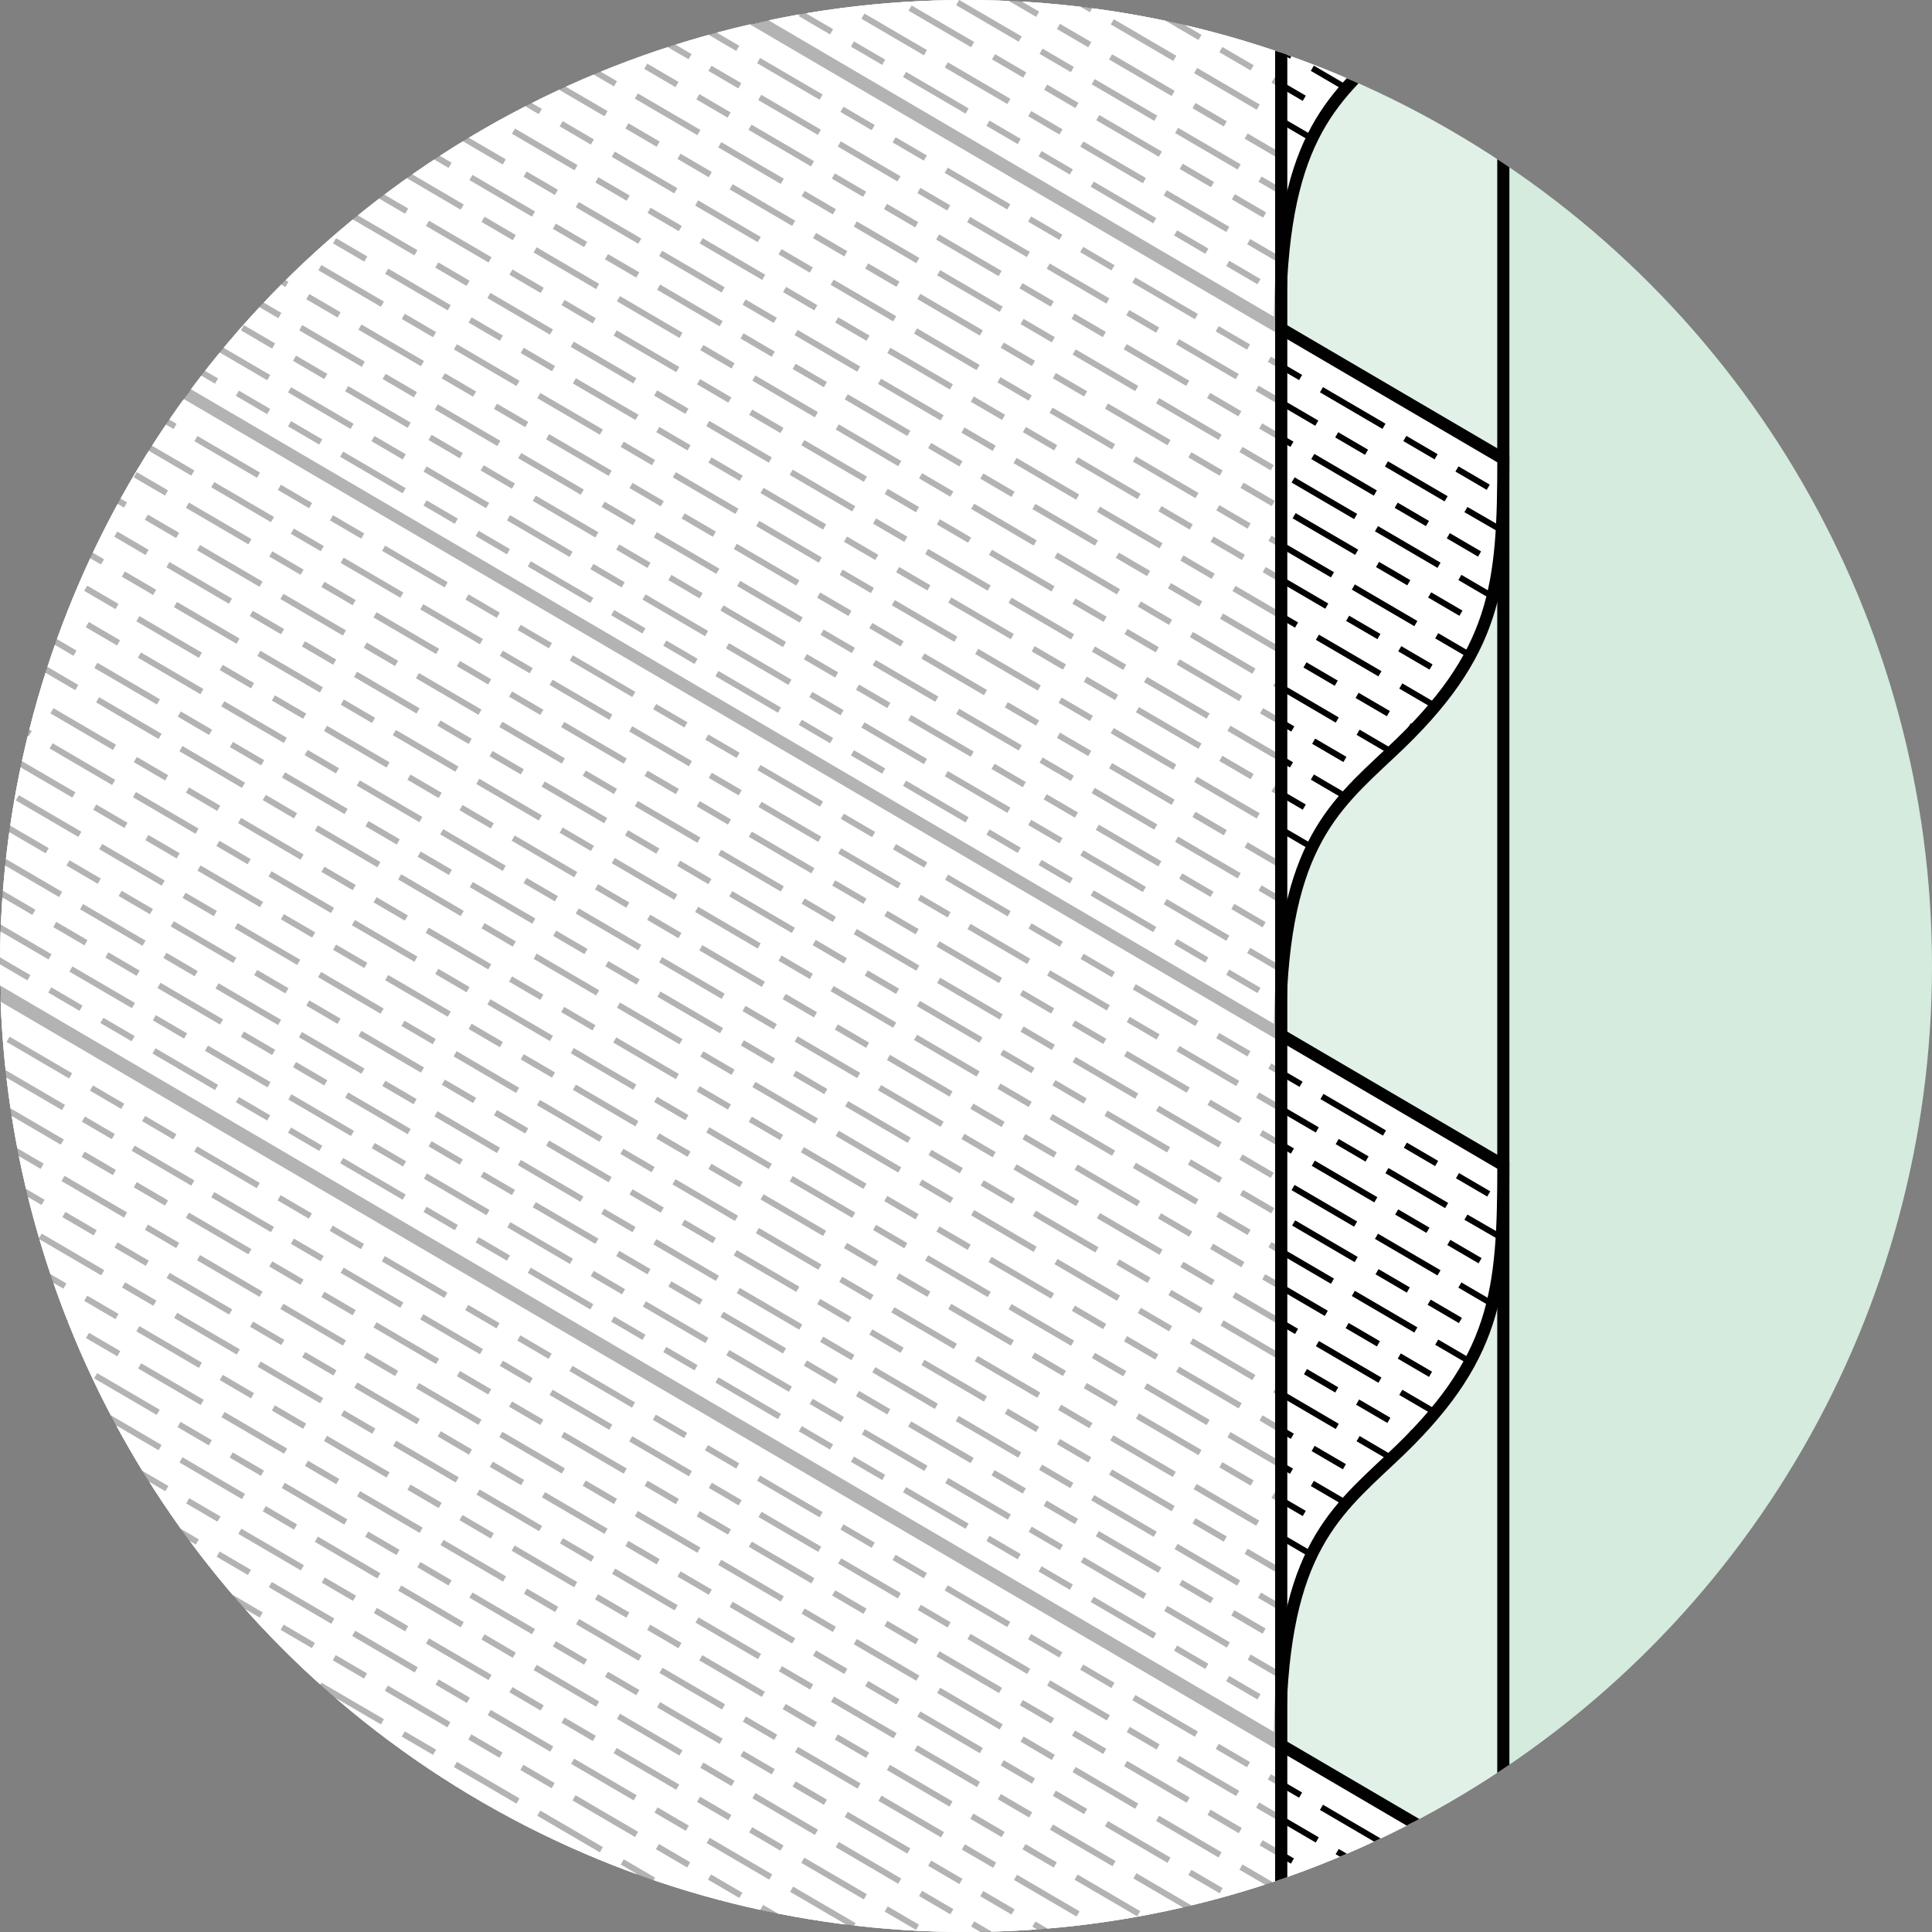 <?xml version="1.0" encoding="utf-8"?>
<!-- Generator: Adobe Illustrator 22.1.0, SVG Export Plug-In . SVG Version: 6.00 Build 0)  -->
<svg version="1.1" id="Layer_1" xmlns="http://www.w3.org/2000/svg" xmlns:xlink="http://www.w3.org/1999/xlink" x="0px" y="0px"
	 viewBox="0 0 160 160" enable-background="new 0 0 160 160" xml:space="preserve">
<rect x="0" y="0" width="160" height="160" fill="#808080" stroke="none"/>
<circle fill="#D4EBDD" cx="80" cy="80" r="80"/>
<g>
	<defs>
		<circle id="SVGID_1_" cx="80" cy="80" r="80"/>
	</defs>
	<clipPath id="SVGID_2_">
		<use xlink:href="#SVGID_1_"  overflow="visible"/>
	</clipPath>
	<g clip-path="url(#SVGID_2_)">
		<polygon opacity="0.3" fill="#FFFFFF" stroke="#010101" stroke-miterlimit="10" points="124.5,227.5 124.5,-26.6 -66.3,-138.6 
			-66.3,116 		"/>
		<polygon fill="none" stroke="#010101" stroke-miterlimit="10" points="124.5,227.5 124.5,-26.6 -66.3,-138.6 -66.3,116 		"/>
		<g>
			<g>
				<path fill="#FFFFFF" stroke="#010101" stroke-miterlimit="10" d="M124.5,38c0,10.5-0.5,16.1-9.3,24.3c-5,4.7-9.2,8.1-9.2,23.5
					L-84.8-26c0-15.4,4.2-18.8,9.2-23.5c8.8-8.2,9.3-13.8,9.3-24.3L124.5,38z"/>
			</g>
			
				<line fill="none" stroke="#010101" stroke-width="0.5" stroke-miterlimit="10" stroke-dasharray="3,2,6,2,3,2" x1="-65.8" y1="-70.2" x2="124.7" y2="41.2"/>
			<g>
				<g>
					<line fill="none" stroke="#010101" stroke-width="0.5" stroke-miterlimit="10" x1="-66.5" y1="-67.6" x2="-63.9" y2="-66.1"/>
					
						<line fill="none" stroke="#010101" stroke-width="0.5" stroke-miterlimit="10" stroke-dasharray="2.863,1.909,5.726,1.909" x1="-62.3" y1="-65.1" x2="-52.4" y2="-59.4"/>
					
						<line fill="none" stroke="#010101" stroke-width="0.5" stroke-miterlimit="10" stroke-dasharray="5.726,1.909,2.863,1.909,5.726,1.909" x1="-51.6" y1="-58.9" x2="120.6" y2="41.8"/>
					<line fill="none" stroke="#010101" stroke-width="0.5" stroke-miterlimit="10" x1="121.4" y1="42.2" x2="124" y2="43.7"/>
				</g>
			</g>
			
				<line fill="none" stroke="#010101" stroke-width="0.5" stroke-miterlimit="10" stroke-dasharray="3,2,6,2,3,2" x1="-66.5" y1="-64.7" x2="124.1" y2="46.8"/>
			
				<line fill="none" stroke="#010101" stroke-width="0.5" stroke-miterlimit="10" stroke-dasharray="6,2,3,2,6,2" x1="-67.3" y1="-62.2" x2="123.6" y2="49.4"/>
			
				<line fill="none" stroke="#010101" stroke-width="0.5" stroke-miterlimit="10" stroke-dasharray="3,2,6,2,3,2" x1="-68.1" y1="-59.7" x2="122.9" y2="51.9"/>
			
				<line fill="none" stroke="#010101" stroke-width="0.5" stroke-miterlimit="10" stroke-dasharray="6,2,3,2,6,2" x1="-69.2" y1="-57.4" x2="121.8" y2="54.3"/>
			
				<line fill="none" stroke="#010101" stroke-width="0.5" stroke-miterlimit="10" stroke-dasharray="3,2,6,2,3,2" x1="-70.6" y1="-55.2" x2="120.5" y2="56.4"/>
			
				<line fill="none" stroke="#010101" stroke-width="0.5" stroke-miterlimit="10" stroke-dasharray="6,2,3,2,6,2" x1="-72.2" y1="-53.2" x2="118.9" y2="58.5"/>
			
				<line fill="none" stroke="#010101" stroke-width="0.5" stroke-miterlimit="10" stroke-dasharray="3,2,6,2,3,2" x1="-74.1" y1="-51.4" x2="117.2" y2="60.4"/>
			
				<line fill="none" stroke="#010101" stroke-width="0.5" stroke-miterlimit="10" stroke-dasharray="6,2,3,2,6,2" x1="-75.6" y1="-49.6" x2="115.3" y2="62.3"/>
			
				<line fill="none" stroke="#010101" stroke-width="0.5" stroke-miterlimit="10" stroke-dasharray="3,2,6,2,3,2" x1="-77.7" y1="-47.6" x2="113.1" y2="63.9"/>
			
				<line fill="none" stroke="#010101" stroke-width="0.5" stroke-miterlimit="10" stroke-dasharray="6,2,3,2,6,2" x1="-79.5" y1="-45.7" x2="111.5" y2="66"/>
			
				<line fill="none" stroke="#010101" stroke-width="0.5" stroke-miterlimit="10" stroke-dasharray="3,2,6,2,3,2" x1="-81.1" y1="-43.6" x2="110" y2="68"/>
			
				<line fill="none" stroke="#010101" stroke-width="0.5" stroke-miterlimit="10" stroke-dasharray="6,2,3,2,6,2" x1="-82.3" y1="-41.4" x2="108.7" y2="70.2"/>
			
				<line fill="none" stroke="#010101" stroke-width="0.5" stroke-miterlimit="10" stroke-dasharray="3,2,6,2,3,2" x1="-83.3" y1="-39" x2="107.7" y2="72.6"/>
			
				<line fill="none" stroke="#010101" stroke-width="0.5" stroke-miterlimit="10" stroke-dasharray="6,2,3,2,6,2" x1="-83.9" y1="-36.4" x2="107.2" y2="75.2"/>
			
				<line fill="none" stroke="#010101" stroke-width="0.5" stroke-miterlimit="10" stroke-dasharray="3,2,6,2,3,2" x1="-84.4" y1="-33.9" x2="106.6" y2="77.7"/>
			
				<line fill="none" stroke="#010101" stroke-width="0.5" stroke-miterlimit="10" stroke-dasharray="6,2,3,2,6,2" x1="-84.8" y1="-31.3" x2="106.3" y2="80.4"/>
			
				<line fill="none" stroke="#010101" stroke-width="0.5" stroke-miterlimit="10" stroke-dasharray="3,2,6,2,3,2" x1="-84.8" y1="-28.5" x2="106.1" y2="83.1"/>
		</g>
		<g>
			<g>
				<path fill="#FFFFFF" stroke="#010101" stroke-miterlimit="10" d="M124.5-20.7c0,10.5-0.5,16.1-9.3,24.3c-5,4.7-9.2,8.1-9.2,23.5
					L-84.8-84.8c0-15.4,4.2-18.8,9.2-23.5c8.8-8.2,9.3-13.8,9.3-24.3L124.5-20.7z"/>
			</g>
			
				<line fill="none" stroke="#010101" stroke-width="0.5" stroke-miterlimit="10" stroke-dasharray="3,2,6,2,3,2" x1="-65.8" y1="-128.9" x2="124.7" y2="-17.5"/>
			<g>
				<g>
					
						<line fill="none" stroke="#010101" stroke-width="0.5" stroke-miterlimit="10" x1="-66.5" y1="-126.3" x2="-63.9" y2="-124.8"/>
					
						<line fill="none" stroke="#010101" stroke-width="0.5" stroke-miterlimit="10" stroke-dasharray="2.863,1.909,5.726,1.909" x1="-62.3" y1="-123.8" x2="-52.4" y2="-118.1"/>
					
						<line fill="none" stroke="#010101" stroke-width="0.5" stroke-miterlimit="10" stroke-dasharray="5.726,1.909,2.863,1.909,5.726,1.909" x1="-51.6" y1="-117.6" x2="120.6" y2="-17"/>
					<line fill="none" stroke="#010101" stroke-width="0.5" stroke-miterlimit="10" x1="121.4" y1="-16.5" x2="124" y2="-15"/>
				</g>
			</g>
			
				<line fill="none" stroke="#010101" stroke-width="0.5" stroke-miterlimit="10" stroke-dasharray="3,2,6,2,3,2" x1="-66.5" y1="-123.4" x2="124.1" y2="-11.9"/>
			
				<line fill="none" stroke="#010101" stroke-width="0.5" stroke-miterlimit="10" stroke-dasharray="6,2,3,2,6,2" x1="-67.3" y1="-120.9" x2="123.6" y2="-9.3"/>
			
				<line fill="none" stroke="#010101" stroke-width="0.5" stroke-miterlimit="10" stroke-dasharray="3,2,6,2,3,2" x1="-68.1" y1="-118.4" x2="122.9" y2="-6.8"/>
			
				<line fill="none" stroke="#010101" stroke-width="0.5" stroke-miterlimit="10" stroke-dasharray="6,2,3,2,6,2" x1="-69.2" y1="-116.1" x2="121.8" y2="-4.5"/>
			
				<line fill="none" stroke="#010101" stroke-width="0.5" stroke-miterlimit="10" stroke-dasharray="3,2,6,2,3,2" x1="-70.6" y1="-113.9" x2="120.5" y2="-2.3"/>
			
				<line fill="none" stroke="#010101" stroke-width="0.5" stroke-miterlimit="10" stroke-dasharray="6,2,3,2,6,2" x1="-72.2" y1="-111.9" x2="118.9" y2="-0.2"/>
			
				<line fill="none" stroke="#010101" stroke-width="0.5" stroke-miterlimit="10" stroke-dasharray="3,2,6,2,3,2" x1="-74.1" y1="-110.1" x2="117.2" y2="1.7"/>
			
				<line fill="none" stroke="#010101" stroke-width="0.5" stroke-miterlimit="10" stroke-dasharray="6,2,3,2,6,2" x1="-75.6" y1="-108.3" x2="115.3" y2="3.6"/>
			
				<line fill="none" stroke="#010101" stroke-width="0.5" stroke-miterlimit="10" stroke-dasharray="3,2,6,2,3,2" x1="-77.7" y1="-106.3" x2="113.1" y2="5.2"/>
			
				<line fill="none" stroke="#010101" stroke-width="0.5" stroke-miterlimit="10" stroke-dasharray="6,2,3,2,6,2" x1="-79.5" y1="-104.4" x2="111.5" y2="7.3"/>
			
				<line fill="none" stroke="#010101" stroke-width="0.5" stroke-miterlimit="10" stroke-dasharray="3,2,6,2,3,2" x1="-81.1" y1="-102.3" x2="110" y2="9.3"/>
			
				<line fill="none" stroke="#010101" stroke-width="0.5" stroke-miterlimit="10" stroke-dasharray="6,2,3,2,6,2" x1="-82.3" y1="-100.1" x2="108.7" y2="11.5"/>
			
				<line fill="none" stroke="#010101" stroke-width="0.5" stroke-miterlimit="10" stroke-dasharray="3,2,6,2,3,2" x1="-83.3" y1="-97.7" x2="107.7" y2="13.9"/>
			
				<line fill="none" stroke="#010101" stroke-width="0.5" stroke-miterlimit="10" stroke-dasharray="6,2,3,2,6,2" x1="-83.9" y1="-95.1" x2="107.2" y2="16.5"/>
			
				<line fill="none" stroke="#010101" stroke-width="0.5" stroke-miterlimit="10" stroke-dasharray="3,2,6,2,3,2" x1="-84.4" y1="-92.6" x2="106.6" y2="18.9"/>
			
				<line fill="none" stroke="#010101" stroke-width="0.5" stroke-miterlimit="10" stroke-dasharray="6,2,3,2,6,2" x1="-84.8" y1="-90" x2="106.3" y2="21.7"/>
			
				<line fill="none" stroke="#010101" stroke-width="0.5" stroke-miterlimit="10" stroke-dasharray="3,2,6,2,3,2" x1="-84.8" y1="-87.2" x2="106.1" y2="24.4"/>
		</g>
		<g>
			<g>
				<path fill="#FFFFFF" stroke="#010101" stroke-miterlimit="10" d="M124.5,96.5c0,10.5-0.5,16.1-9.3,24.3c-5,4.7-9.2,8.1-9.2,23.5
					L-84.8,32.5c0-15.4,4.2-18.8,9.2-23.5c8.8-8.2,9.3-13.8,9.3-24.3L124.5,96.5z"/>
			</g>
			
				<line fill="none" stroke="#010101" stroke-width="0.5" stroke-miterlimit="10" stroke-dasharray="3,2,6,2,3,2" x1="-65.8" y1="-11.6" x2="124.7" y2="99.7"/>
			<g>
				<g>
					<line fill="none" stroke="#010101" stroke-width="0.5" stroke-miterlimit="10" x1="-66.5" y1="-9.1" x2="-63.9" y2="-7.6"/>
					
						<line fill="none" stroke="#010101" stroke-width="0.5" stroke-miterlimit="10" stroke-dasharray="2.863,1.909,5.726,1.909" x1="-62.3" y1="-6.6" x2="-52.4" y2="-0.8"/>
					
						<line fill="none" stroke="#010101" stroke-width="0.5" stroke-miterlimit="10" stroke-dasharray="5.726,1.909,2.863,1.909,5.726,1.909" x1="-51.6" y1="-0.3" x2="120.6" y2="100.3"/>
					<line fill="none" stroke="#010101" stroke-width="0.5" stroke-miterlimit="10" x1="121.4" y1="100.8" x2="124" y2="102.3"/>
				</g>
			</g>
			
				<line fill="none" stroke="#010101" stroke-width="0.5" stroke-miterlimit="10" stroke-dasharray="3,2,6,2,3,2" x1="-66.5" y1="-6.1" x2="124.1" y2="105.3"/>
			
				<line fill="none" stroke="#010101" stroke-width="0.5" stroke-miterlimit="10" stroke-dasharray="6,2,3,2,6,2" x1="-67.3" y1="-3.6" x2="123.6" y2="108"/>
			
				<line fill="none" stroke="#010101" stroke-width="0.5" stroke-miterlimit="10" stroke-dasharray="3,2,6,2,3,2" x1="-68.1" y1="-1.2" x2="122.9" y2="110.5"/>
			
				<line fill="none" stroke="#010101" stroke-width="0.5" stroke-miterlimit="10" stroke-dasharray="6,2,3,2,6,2" x1="-69.2" y1="1.1" x2="121.8" y2="112.8"/>
			
				<line fill="none" stroke="#010101" stroke-width="0.5" stroke-miterlimit="10" stroke-dasharray="3,2,6,2,3,2" x1="-70.6" y1="3.3" x2="120.5" y2="115"/>
			
				<line fill="none" stroke="#010101" stroke-width="0.5" stroke-miterlimit="10" stroke-dasharray="6,2,3,2,6,2" x1="-72.2" y1="5.3" x2="118.9" y2="117"/>
			
				<line fill="none" stroke="#010101" stroke-width="0.5" stroke-miterlimit="10" stroke-dasharray="3,2,6,2,3,2" x1="-74.1" y1="7.2" x2="117.2" y2="118.9"/>
			
				<line fill="none" stroke="#010101" stroke-width="0.5" stroke-miterlimit="10" stroke-dasharray="6,2,3,2,6,2" x1="-75.6" y1="8.9" x2="115.3" y2="120.8"/>
			
				<line fill="none" stroke="#010101" stroke-width="0.5" stroke-miterlimit="10" stroke-dasharray="3,2,6,2,3,2" x1="-77.7" y1="10.9" x2="113.1" y2="122.5"/>
			
				<line fill="none" stroke="#010101" stroke-width="0.5" stroke-miterlimit="10" stroke-dasharray="6,2,3,2,6,2" x1="-79.5" y1="12.8" x2="111.5" y2="124.5"/>
			
				<line fill="none" stroke="#010101" stroke-width="0.5" stroke-miterlimit="10" stroke-dasharray="3,2,6,2,3,2" x1="-81.1" y1="14.9" x2="110" y2="126.5"/>
			
				<line fill="none" stroke="#010101" stroke-width="0.5" stroke-miterlimit="10" stroke-dasharray="6,2,3,2,6,2" x1="-82.3" y1="17.1" x2="108.7" y2="128.8"/>
			
				<line fill="none" stroke="#010101" stroke-width="0.5" stroke-miterlimit="10" stroke-dasharray="3,2,6,2,3,2" x1="-83.3" y1="19.5" x2="107.7" y2="131.1"/>
			
				<line fill="none" stroke="#010101" stroke-width="0.5" stroke-miterlimit="10" stroke-dasharray="6,2,3,2,6,2" x1="-83.9" y1="22.1" x2="107.2" y2="133.8"/>
			
				<line fill="none" stroke="#010101" stroke-width="0.5" stroke-miterlimit="10" stroke-dasharray="3,2,6,2,3,2" x1="-84.4" y1="24.6" x2="106.6" y2="136.2"/>
			
				<line fill="none" stroke="#010101" stroke-width="0.5" stroke-miterlimit="10" stroke-dasharray="6,2,3,2,6,2" x1="-84.8" y1="27.3" x2="106.3" y2="138.9"/>
			
				<line fill="none" stroke="#010101" stroke-width="0.5" stroke-miterlimit="10" stroke-dasharray="3,2,6,2,3,2" x1="-84.8" y1="30" x2="106.1" y2="141.6"/>
		</g>
		<g>
			<g>
				<path fill="#FFFFFF" stroke="#010101" stroke-miterlimit="10" d="M124.5,155.3c0,10.5-0.5,16.1-9.3,24.3
					c-5,4.7-9.2,8.1-9.2,23.5L-84.8,91.3c0-15.4,4.2-18.8,9.2-23.5c8.8-8.2,9.3-13.8,9.3-24.3L124.5,155.3z"/>
			</g>
			
				<line fill="none" stroke="#010101" stroke-width="0.5" stroke-miterlimit="10" stroke-dasharray="3,2,6,2,3,2" x1="-65.8" y1="47.2" x2="124.7" y2="158.6"/>
			<g>
				<g>
					<line fill="none" stroke="#010101" stroke-width="0.5" stroke-miterlimit="10" x1="-66.5" y1="49.8" x2="-63.9" y2="51.3"/>
					
						<line fill="none" stroke="#010101" stroke-width="0.5" stroke-miterlimit="10" stroke-dasharray="2.863,1.909,5.726,1.909" x1="-62.3" y1="52.2" x2="-52.4" y2="58"/>
					
						<line fill="none" stroke="#010101" stroke-width="0.5" stroke-miterlimit="10" stroke-dasharray="5.726,1.909,2.863,1.909,5.726,1.909" x1="-51.6" y1="58.5" x2="120.6" y2="159.1"/>
					<line fill="none" stroke="#010101" stroke-width="0.5" stroke-miterlimit="10" x1="121.4" y1="159.6" x2="124" y2="161.1"/>
				</g>
			</g>
			
				<line fill="none" stroke="#010101" stroke-width="0.5" stroke-miterlimit="10" stroke-dasharray="3,2,6,2,3,2" x1="-66.5" y1="52.7" x2="124.1" y2="164.1"/>
			
				<line fill="none" stroke="#010101" stroke-width="0.5" stroke-miterlimit="10" stroke-dasharray="6,2,3,2,6,2" x1="-67.3" y1="55.2" x2="123.6" y2="166.8"/>
			
				<line fill="none" stroke="#010101" stroke-width="0.5" stroke-miterlimit="10" stroke-dasharray="3,2,6,2,3,2" x1="-68.1" y1="57.7" x2="122.9" y2="169.3"/>
			
				<line fill="none" stroke="#010101" stroke-width="0.5" stroke-miterlimit="10" stroke-dasharray="6,2,3,2,6,2" x1="-69.2" y1="60" x2="121.8" y2="171.6"/>
			
				<line fill="none" stroke="#010101" stroke-width="0.5" stroke-miterlimit="10" stroke-dasharray="3,2,6,2,3,2" x1="-70.6" y1="62.1" x2="120.5" y2="173.8"/>
			
				<line fill="none" stroke="#010101" stroke-width="0.5" stroke-miterlimit="10" stroke-dasharray="6,2,3,2,6,2" x1="-72.2" y1="64.2" x2="118.9" y2="175.8"/>
			
				<line fill="none" stroke="#010101" stroke-width="0.5" stroke-miterlimit="10" stroke-dasharray="3,2,6,2,3,2" x1="-74.1" y1="66" x2="117.2" y2="177.8"/>
			
				<line fill="none" stroke="#010101" stroke-width="0.5" stroke-miterlimit="10" stroke-dasharray="6,2,3,2,6,2" x1="-75.6" y1="67.8" x2="115.3" y2="179.7"/>
			
				<line fill="none" stroke="#010101" stroke-width="0.5" stroke-miterlimit="10" stroke-dasharray="3,2,6,2,3,2" x1="-77.7" y1="69.8" x2="113.1" y2="181.3"/>
			
				<line fill="none" stroke="#010101" stroke-width="0.5" stroke-miterlimit="10" stroke-dasharray="6,2,3,2,6,2" x1="-79.5" y1="71.7" x2="111.5" y2="183.3"/>
			
				<line fill="none" stroke="#010101" stroke-width="0.5" stroke-miterlimit="10" stroke-dasharray="3,2,6,2,3,2" x1="-81.1" y1="73.7" x2="110" y2="185.4"/>
			
				<line fill="none" stroke="#010101" stroke-width="0.5" stroke-miterlimit="10" stroke-dasharray="6,2,3,2,6,2" x1="-82.3" y1="76" x2="108.7" y2="187.6"/>
			
				<line fill="none" stroke="#010101" stroke-width="0.5" stroke-miterlimit="10" stroke-dasharray="3,2,6,2,3,2" x1="-83.3" y1="78.4" x2="107.7" y2="190"/>
			
				<line fill="none" stroke="#010101" stroke-width="0.5" stroke-miterlimit="10" stroke-dasharray="6,2,3,2,6,2" x1="-83.9" y1="80.9" x2="107.2" y2="192.6"/>
			
				<line fill="none" stroke="#010101" stroke-width="0.5" stroke-miterlimit="10" stroke-dasharray="3,2,6,2,3,2" x1="-84.4" y1="83.4" x2="106.6" y2="195"/>
			
				<line fill="none" stroke="#010101" stroke-width="0.5" stroke-miterlimit="10" stroke-dasharray="6,2,3,2,6,2" x1="-84.8" y1="86.1" x2="106.3" y2="197.8"/>
			
				<line fill="none" stroke="#010101" stroke-width="0.5" stroke-miterlimit="10" stroke-dasharray="3,2,6,2,3,2" x1="-84.8" y1="88.9" x2="106.1" y2="200.5"/>
		</g>
		<polygon opacity="0.7" fill="#FFFFFF" stroke="#010101" stroke-miterlimit="10" points="106.1,245.7 106.1,-8.5 -84.7,-120.5 
			-84.7,134.1 		"/>
		<polygon fill="none" stroke="#010101" stroke-miterlimit="10" points="106.1,245.7 106.1,-8.5 -84.7,-120.5 -84.7,134.1 		"/>
	</g>
</g>
</svg>
